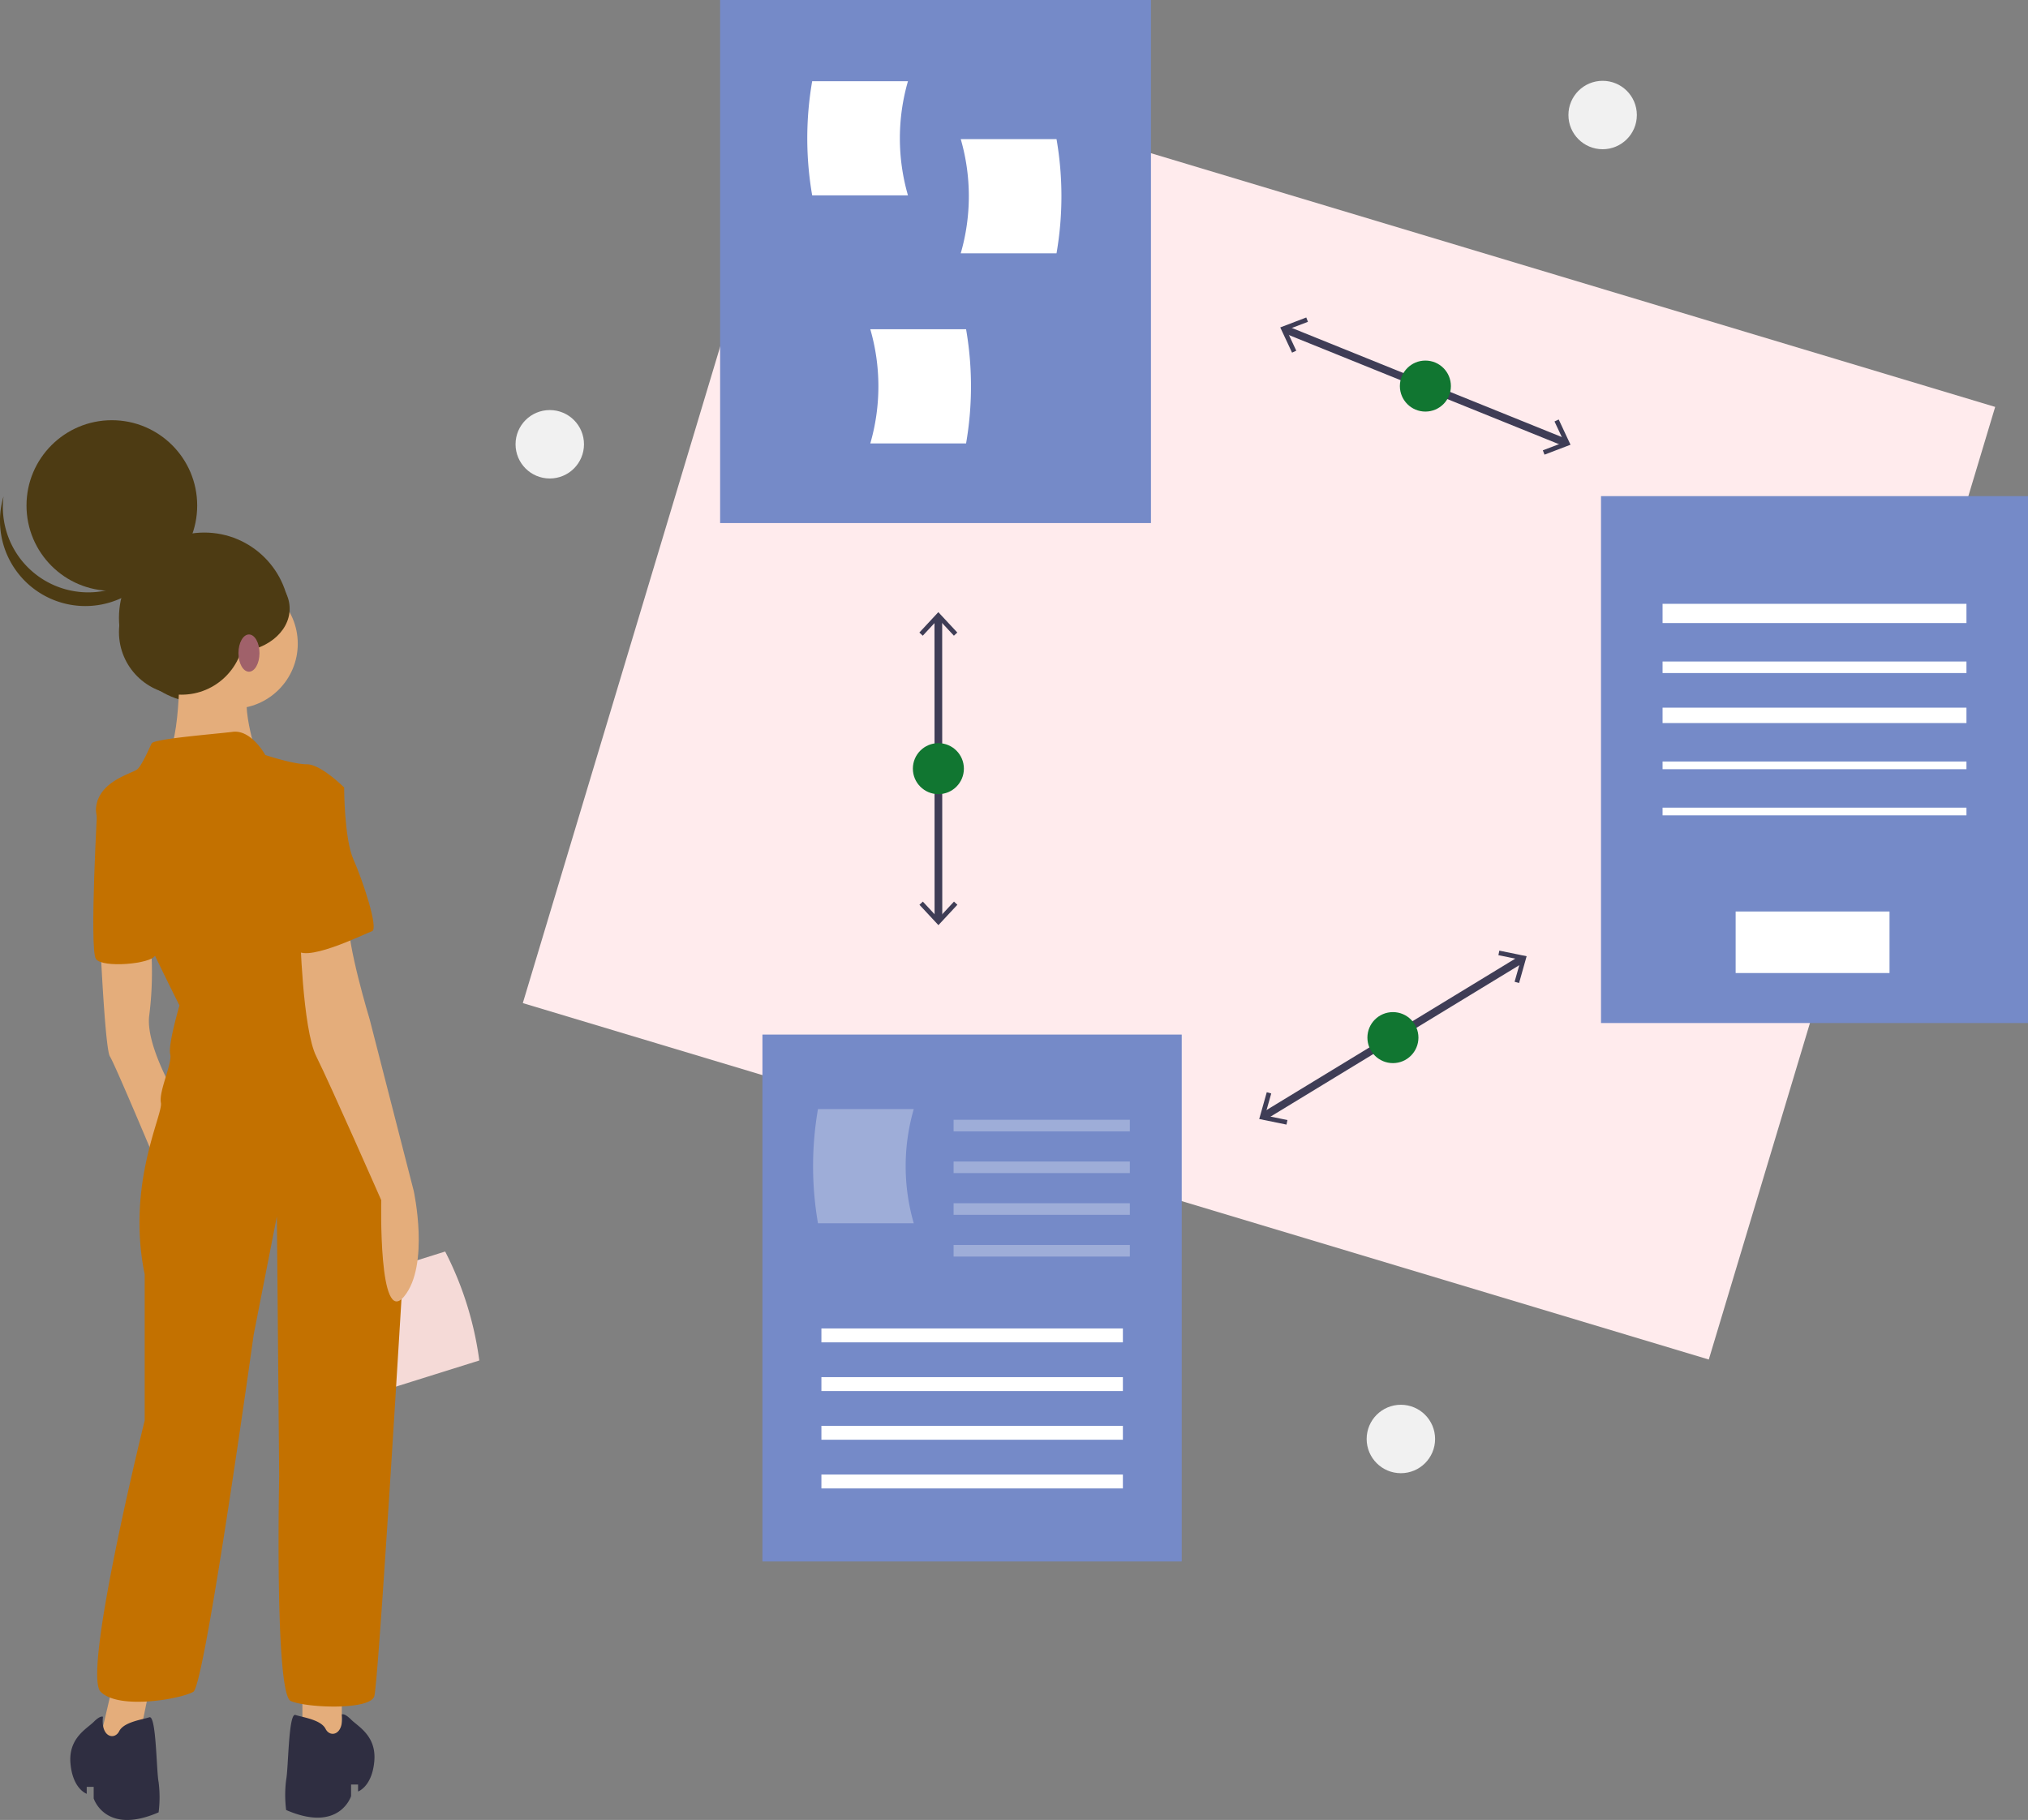 <svg xmlns="http://www.w3.org/2000/svg" width="527.206" height="473.21" viewBox="0 0 527.206 473.21">
    <rect x="0" y="0" width="527.206" height="473.21" fill="#808080" stroke="none"/>
    <defs>
        <style>
            .prefix__cls-1{fill:#f1f1f1}.prefix__cls-3{fill:#4d3b13}.prefix__cls-4{fill:#e4ad7b}.prefix__cls-5{fill:#c37100}.prefix__cls-6{fill:#2f2e41}.prefix__cls-9{fill:none;stroke:#3f3d56;stroke-miterlimit:10;stroke-width:2px}.prefix__cls-10{fill:#3f3d56}.prefix__cls-11{fill:#117631}.prefix__cls-12{fill:#758ac8}.prefix__cls-13,.prefix__cls-14{fill:#fff}.prefix__cls-14{opacity:.3}
        </style>
    </defs>
    <g id="prefix__Group_42" data-name="Group 42" transform="translate(0 .125)">
        <circle id="prefix__Ellipse_84" cx="8.896" cy="8.896" r="8.896" class="prefix__cls-1" data-name="Ellipse 84" transform="translate(407.731 20.886)"/>
        <circle id="prefix__Ellipse_85" cx="8.896" cy="8.896" r="8.896" class="prefix__cls-1" data-name="Ellipse 85" transform="translate(355.28 365.13)"/>
        <circle id="prefix__Ellipse_86" cx="8.896" cy="8.896" r="8.896" class="prefix__cls-1" data-name="Ellipse 86" transform="translate(134.024 106.495)"/>
        <path id="prefix__Path_723" d="M369.09 631.41l23.762-7.444a87.092 87.092 0 00-8.876-28.332l-23.762 7.444a53.422 53.422 0 018.876 28.332z" data-name="Path 723" transform="translate(-268.25 -270.347)" style="fill:#f5dad7"/>
        <circle id="prefix__Ellipse_88" cx="22.186" cy="22.186" r="22.186" class="prefix__cls-3" data-name="Ellipse 88" transform="translate(30.926 138.346)"/>
        <path id="prefix__Path_724" d="M102.72 725.911L98.5 744h10.249l4.22-20.5z" class="prefix__cls-4" data-name="Path 724" transform="translate(-73.543 -287.364)"/>
        <path id="prefix__Path_725" d="M187.5 727.5v16.88l10.249 1.206V727.5z" class="prefix__cls-4" data-name="Path 725" transform="translate(-108.887 -288.953)"/>
        <path id="prefix__Path_726" d="M235.5 465.1s1.206 25.924 2.411 27.732 12.058 27.732 12.058 27.732l5.426-16.881s-8.44-13.866-7.235-21.7a90.086 90.086 0 00.446-17.482z" class="prefix__cls-4" data-name="Path 726" transform="translate(-209.337 -218.272)"/>
        <circle id="prefix__Ellipse_89" cx="16.881" cy="16.881" r="16.881" class="prefix__cls-4" data-name="Ellipse 89" transform="translate(43.646 150.371)"/>
        <path id="prefix__Path_727" d="M266.835 336.5s.6 24.115-3.617 27.732 24.115.6 24.115.6-6.029-16.881-1.206-20.5-19.292-7.832-19.292-7.832z" class="prefix__cls-4" data-name="Path 727" transform="translate(-220.174 -167.44)"/>
        <path id="prefix__Path_728" d="M277.5 377.5s-3.617-6.632-8.44-6.029-20.5 1.809-21.1 3.014-2.411 5.426-3.617 6.632-10.249 3.014-10.852 10.249 21.7 51.245 21.7 51.245-3.014 10.249-2.412 12.66-3.014 9.646-2.411 12.66-9.043 21.1-4.22 44.613v37.981s-16.278 65.714-11.455 70.537 21.1 1.809 24.115 0 15.675-92.843 15.675-92.843l6.029-30.747.6 67.522s-1.206 56.671 3.014 58.479 20.5 2.411 21.7-1.206c.94-2.821 5.548-77.885 7.53-110.789a122.93 122.93 0 00-2.654-33.867c-2.509-11.381-6.152-24.752-10.3-30.179-7.837-10.249-12.66-42.8-12.66-42.8L298 385.944s-6.029-6.029-9.646-6.029S277.5 377.5 277.5 377.5z" class="prefix__cls-5" data-name="Path 728" transform="translate(-208.535 -181.313)"/>
        <path id="prefix__Path_729" d="M236.653 397.5l-3.179 2.164s-2.247 38.832-.438 41.243 14.383 1.234 15.33-.89-11.713-42.517-11.713-42.517z" class="prefix__cls-5" data-name="Path 729" transform="translate(-208.079 -191.664)"/>
        <path id="prefix__Path_730" d="M321.5 454.149s.6 25.321 4.22 32.555 16.88 37.379 16.88 37.379-.77 33.177 5.945 25.029 2.5-27.44 2.5-27.44l-11.455-44.613s-6.029-19.895-5.426-25.924-12.664 3.014-12.664 3.014z" class="prefix__cls-4" data-name="Path 730" transform="translate(-243.489 -212.141)"/>
        <path id="prefix__Path_731" d="M329.793 795.261s.6-.482 2.411 1.327 6.632 4.22 6.029 10.852-4.22 7.838-4.22 7.838v-1.809H332.2v3.014s-3.014 9.646-16.881 3.617a31.268 31.268 0 010-7.837c.6-3.014.6-17.484 2.411-16.88s6.632 1.206 7.837 3.617 4.833 1.566 4.226-3.739z" class="prefix__cls-6" data-name="Path 731" transform="translate(-240.93 -349.6)"/>
        <path id="prefix__Path_732" d="M230.906 796.261s-.6-.482-2.411 1.327-6.632 4.22-6.029 10.852 4.22 7.838 4.22 7.838v-1.809h1.809v3.014s3.014 9.646 16.881 3.617a31.269 31.269 0 000-7.838c-.6-3.014-.6-17.484-2.411-16.88s-6.632 1.206-7.837 3.617-4.828 1.567-4.222-3.738z" class="prefix__cls-6" data-name="Path 732" transform="translate(-204.14 -349.997)"/>
        <path id="prefix__Path_733" d="M322.718 392.5l8.44 1.809s0 13.263 2.411 18.689 6.632 18.086 4.823 18.689-18.689 9.043-19.9 4.22-4.215-43.407 4.226-43.407z" class="prefix__cls-5" data-name="Path 733" transform="translate(-241.693 -189.678)"/>
        <circle id="prefix__Ellipse_90" cx="22.186" cy="22.186" r="22.186" class="prefix__cls-3" data-name="Ellipse 90" transform="translate(6.891 109.134)"/>
        <path id="prefix__Path_734" d="M202.044 290.706a22.187 22.187 0 0034.256-11.65 22.187 22.187 0 11-43.279-9.1 22.179 22.179 0 009.023 20.75z" class="prefix__cls-3" data-name="Path 734" transform="translate(-192.103 -141.014)"/>
        <circle id="prefix__Ellipse_91" cx="16.27" cy="16.27" r="16.27" class="prefix__cls-3" data-name="Ellipse 91" transform="translate(30.926 147.959)"/>
        <ellipse id="prefix__Ellipse_92" cx="14.421" cy="11.278" class="prefix__cls-3" data-name="Ellipse 92" rx="14.421" ry="11.278" transform="translate(46.456 146.85)"/>
        <ellipse id="prefix__Ellipse_93" cx="2.737" cy="4.842" data-name="Ellipse 93" rx="2.737" ry="4.842" transform="translate(61.986 164.842)" style="fill:#a0616a"/>
        <path id="prefix__Rectangle_140" d="M0 0H321.937V258.635H0z" data-name="Rectangle 140" transform="rotate(16.73 60.964 721.816)" style="fill:#ffebed"/>
        <path id="prefix__Line_5" d="M0 0L73.033 29.52" class="prefix__cls-9" data-name="Line 5" transform="translate(334.032 85.497)"/>
        <path id="prefix__Path_735" d="M612.222 145.938l1.094-.511-2.521-5.384 5.555-2.121-.432-1.127-6.765 2.585z" class="prefix__cls-10" data-name="Path 735" transform="translate(-276.334 -54.371)"/>
        <path id="prefix__Path_736" d="M722.812 189.936l-.432-1.127 5.554-2.12-2.521-5.385 1.094-.511 3.069 6.559z" class="prefix__cls-10" data-name="Path 736" transform="translate(-321.299 -71.844)"/>
        <circle id="prefix__Ellipse_94" cx="6.632" cy="6.632" r="6.632" class="prefix__cls-11" data-name="Ellipse 94" transform="translate(363.917 93.626)"/>
        <path id="prefix__Line_6" d="M0 40.966L67.283 0" class="prefix__cls-9" data-name="Line 6" transform="translate(328.466 249.183)"/>
        <path id="prefix__Path_737" d="M607.175 479.342l.243-1.182-5.824-1.192 1.615-5.722-1.162-.327-1.965 6.97z" class="prefix__cls-10" data-name="Path 737" transform="translate(-272.732 -187.059)"/>
        <path id="prefix__Path_738" d="M708.592 418.285l-1.162-.327 1.615-5.721-5.825-1.193.243-1.182 7.094 1.454z" class="prefix__cls-10" data-name="Path 738" transform="translate(-313.69 -162.812)"/>
        <circle id="prefix__Ellipse_95" cx="6.632" cy="6.632" r="6.632" class="prefix__cls-11" data-name="Ellipse 95" transform="translate(355.476 263.034)"/>
        <path id="prefix__Line_7" d="M0 0L0.024 78.773" class="prefix__cls-9" data-name="Line 7" transform="translate(243.932 160.345)"/>
        <path id="prefix__Path_739" d="M453.538 269.18l.883.822 4.046-4.356 4.05 4.354.883-.823-4.933-5.3z" class="prefix__cls-10" data-name="Path 739" transform="translate(-214.536 -104.837)"/>
        <path id="prefix__Path_740" d="M453.573 389.538l.883-.823 4.048 4.354 4.047-4.356.883.822-4.93 5.3z" class="prefix__cls-10" data-name="Path 740" transform="translate(-214.55 -154.413)"/>
        <circle id="prefix__Ellipse_96" cx="6.632" cy="6.632" r="6.632" class="prefix__cls-11" data-name="Ellipse 96" transform="translate(237.312 193.1)"/>
        <path id="prefix__Rectangle_141" d="M0 0H112V136H0z" class="prefix__cls-12" data-name="Rectangle 141" transform="translate(187.206 -.125)"/>
        <path id="prefix__Path_741" d="M566.379 120.578h-24.9a87.094 87.094 0 010-29.69h24.9a53.423 53.423 0 000 29.69z" class="prefix__cls-13" data-name="Path 741" transform="translate(-330.341 -69.902)"/>
        <path id="prefix__Path_742" d="M606.379 145.555h24.9a87.1 87.1 0 000-29.69h-24.9a53.422 53.422 0 010 29.69z" class="prefix__cls-13" data-name="Path 742" transform="translate(-356.621 -79.821)"/>
        <path id="prefix__Path_743" d="M567.379 227.555h24.9a87.091 87.091 0 000-29.69h-24.9a53.421 53.421 0 010 29.69z" class="prefix__cls-13" data-name="Path 743" transform="translate(-341.133 -112.385)"/>
        <path id="prefix__Rectangle_142" d="M0 0H111V137H0z" class="prefix__cls-12" data-name="Rectangle 142" transform="translate(416.206 128.875)"/>
        <path id="prefix__Rectangle_143" d="M0 0H79V5H0z" class="prefix__cls-13" data-name="Rectangle 143" transform="translate(432.206 156.875)"/>
        <path id="prefix__Rectangle_144" d="M0 0H79V3H0z" class="prefix__cls-13" data-name="Rectangle 144" transform="translate(432.206 171.875)"/>
        <path id="prefix__Rectangle_145" d="M0 0H79V4H0z" class="prefix__cls-13" data-name="Rectangle 145" transform="translate(432.206 183.875)"/>
        <path id="prefix__Rectangle_146" d="M0 0H79V2H0z" class="prefix__cls-13" data-name="Rectangle 146" transform="translate(432.206 197.875)"/>
        <path id="prefix__Rectangle_147" d="M0 0H79V2H0z" class="prefix__cls-13" data-name="Rectangle 147" transform="translate(432.206 209.875)"/>
        <path id="prefix__Rectangle_148" d="M0 0H40V16H0z" class="prefix__cls-13" data-name="Rectangle 148" transform="translate(451.206 236.875)"/>
        <path id="prefix__Rectangle_149" d="M0 0H109V137H0z" class="prefix__cls-12" data-name="Rectangle 149" transform="translate(198.206 268.875)"/>
        <path id="prefix__Rectangle_150" d="M0 0H78.374V3.617H0z" class="prefix__cls-13" data-name="Rectangle 150" transform="translate(213.536 345.285)"/>
        <path id="prefix__Rectangle_151" d="M0 0H78.374V3.617H0z" class="prefix__cls-13" data-name="Rectangle 151" transform="translate(213.536 357.946)"/>
        <path id="prefix__Rectangle_152" d="M0 0H78.374V3.617H0z" class="prefix__cls-13" data-name="Rectangle 152" transform="translate(213.536 370.606)"/>
        <path id="prefix__Rectangle_153" d="M0 0H78.374V3.617H0z" class="prefix__cls-13" data-name="Rectangle 153" transform="translate(213.536 383.267)"/>
        <path id="prefix__Path_744" d="M568.879 563.884h-24.9a87.1 87.1 0 010-29.69h24.9a53.422 53.422 0 000 29.69z" class="prefix__cls-14" data-name="Path 744" transform="translate(-331.334 -245.948)"/>
        <path id="prefix__Rectangle_154" d="M0 0H45.819V3.014H0z" class="prefix__cls-14" data-name="Rectangle 154" transform="translate(247.9 291.026)"/>
        <path id="prefix__Rectangle_155" d="M0 0H45.819V3.014H0z" class="prefix__cls-14" data-name="Rectangle 155" transform="translate(247.9 301.878)"/>
        <path id="prefix__Rectangle_156" d="M0 0H45.819V3.014H0z" class="prefix__cls-14" data-name="Rectangle 156" transform="translate(247.9 312.73)"/>
        <path id="prefix__Rectangle_157" d="M0 0H45.819V3.014H0z" class="prefix__cls-14" data-name="Rectangle 157" transform="translate(247.9 323.582)"/>
    </g>
</svg>
